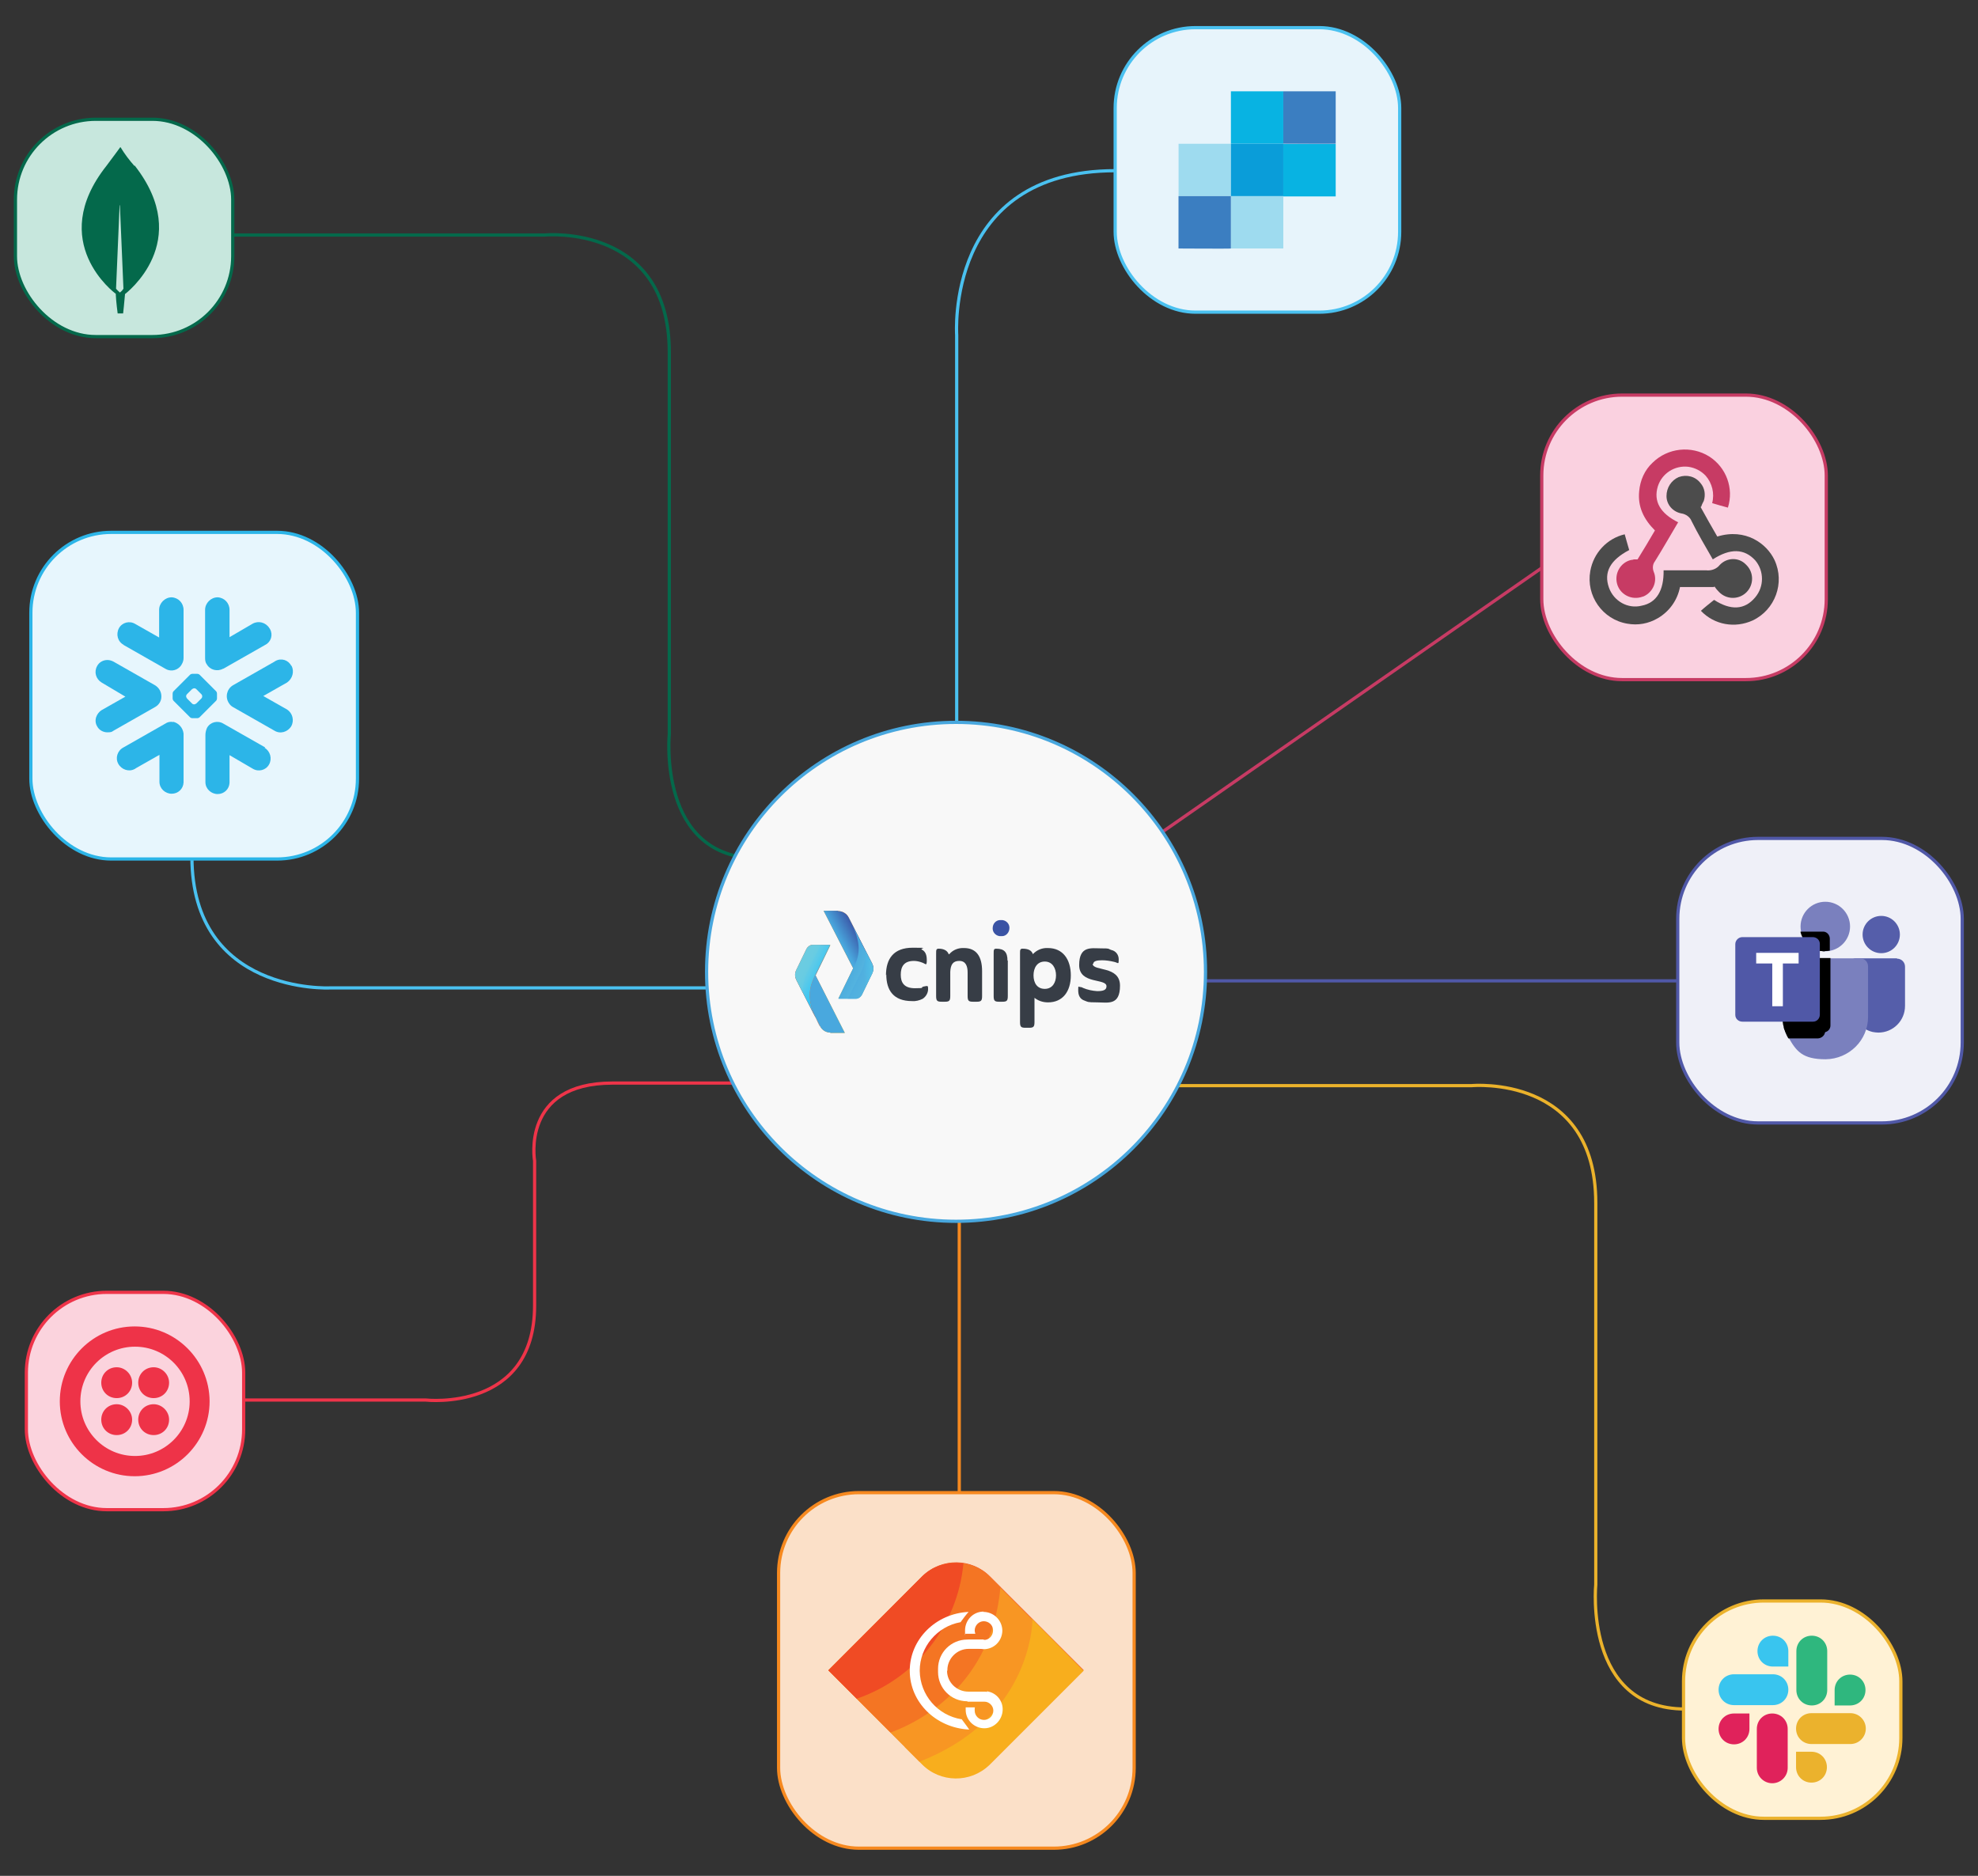 <svg xmlns="http://www.w3.org/2000/svg" xmlns:xlink="http://www.w3.org/1999/xlink" id="Layer_1" viewBox="0 0 615.3 583.5"><rect x="0" y="0" width="615.3" height="583.5" fill="#333333" stroke="none"/><defs><style>      .st0 {        fill: #f47523;      }      .st0, .st1, .st2, .st3, .st4, .st5, .st6, .st7, .st8 {        fill-rule: evenodd;      }      .st9, .st10, .st11, .st12, .st13, .st14, .st15, .st16 {        fill: none;      }      .st1, .st17 {        fill: #fff;      }      .st18 {        fill: url(#linear-gradient2);      }      .st19 {        fill: url(#linear-gradient1);      }      .st20 {        fill: url(#linear-gradient3);      }      .st21 {        fill: url(#linear-gradient6);      }      .st22 {        fill: url(#linear-gradient8);      }      .st23 {        fill: url(#linear-gradient7);      }      .st24 {        fill: url(#linear-gradient5);      }      .st10, .st25, .st26, .st11, .st27, .st28, .st29, .st12, .st30, .st13, .st14, .st31, .st32, .st33, .st15, .st16 {        stroke-miterlimit: 10;      }      .st10, .st29 {        stroke: #c73b64;      }      .st25 {        fill: #c7e7dd;      }      .st25, .st13 {        stroke: #04694b;      }      .st34 {        fill: url(#linear-gradient10);      }      .st2 {        fill: #2fb77e;      }      .st26 {        fill: #fff2d5;        stroke: #ebb22d;      }      .st35 {        fill: #373d46;      }      .st11 {        stroke: #ebb22b;      }      .st27 {        fill: #f8f8f8;        stroke: #48a7de;      }      .st36 {        fill: #5058a7;      }      .st37 {        fill: url(#linear-gradient);      }      .st28 {        fill: #fbd3dd;      }      .st28, .st12 {        stroke: #ee3449;      }      .st38 {        fill: #9edbef;      }      .st39 {        fill: #7a80be;      }      .st29 {        fill: #fad1e0;      }      .st40 {        fill: #ee3348;      }      .st41 {        fill: #555eaa;      }      .st42 {        fill: #08b3e2;      }      .st30 {        fill: #eff0f8;      }      .st30, .st16 {        stroke: #5058a7;      }      .st43 {        fill: #0a9dd9;      }      .st44 {        fill: #04694b;      }      .st45 {        fill: #2cb5e8;      }      .st46 {        fill: #3b7ec1;      }      .st3 {        fill: #f89623;      }      .st14, .st31 {        stroke: #f6891f;      }      .st4 {        fill: #f8ae1d;      }      .st31 {        fill: #fbe0c8;      }      .st5 {        fill: #39c5ef;      }      .st32 {        fill: #e7f6fd;        stroke: #2cb5e8;      }      .st33 {        fill: #e7f4fb;      }      .st33, .st15 {        stroke: #4ac1f0;      }      .st47 {        fill: #c73b64;      }      .st6 {        fill: #ebb22d;      }      .st48 {        fill: url(#linear-gradient4);      }      .st48, .st49 {        isolation: isolate;        opacity: .4;      }      .st49 {        fill: url(#linear-gradient9);      }      .st50 {        fill: #4b4b4b;      }      .st7 {        fill: #f04b24;      }      .st51 {        fill: #4c4c4c;      }      .st8 {        fill: #e0225b;      }    </style><linearGradient id="linear-gradient" x1="247.5" y1="349.8" x2="248.5" y2="349.8" gradientTransform="translate(-3571.1 9832.9) scale(15.5 -27.3)" gradientUnits="userSpaceOnUse"><stop offset="0" stop-color="#f6891f"></stop><stop offset="1" stop-color="#d02027"></stop></linearGradient><linearGradient id="linear-gradient1" x1="247" y1="349" x2="247.6" y2="349.6" gradientTransform="translate(-3571.1 9832.9) scale(15.5 -27.3)" gradientUnits="userSpaceOnUse"><stop offset="0" stop-color="#67cbe4"></stop><stop offset=".6" stop-color="#49a8de"></stop><stop offset="1" stop-color="#3a53a4"></stop></linearGradient><linearGradient id="linear-gradient2" x1="248.1" y1="349" x2="248.1" y2="348" gradientTransform="translate(-2422.2 9115) scale(10.8 -25.2)" gradientUnits="userSpaceOnUse"><stop offset="0" stop-color="#f05323" stop-opacity="0"></stop><stop offset="0" stop-color="#f04d23" stop-opacity="0"></stop><stop offset="1" stop-color="#f6891f"></stop></linearGradient><linearGradient id="linear-gradient3" x1="248" y1="349.2" x2="248.7" y2="348.4" gradientTransform="translate(-2422.2 9115) scale(10.8 -25.2)" gradientUnits="userSpaceOnUse"><stop offset="0" stop-color="#49a8de"></stop><stop offset="1" stop-color="#6bcce0"></stop></linearGradient><linearGradient id="linear-gradient4" x1="246.8" y1="346.1" x2="248.5" y2="346.5" gradientTransform="translate(-1712.6 5485.7) scale(8 -15)" gradientUnits="userSpaceOnUse"><stop offset=".4" stop-color="#49a8de"></stop><stop offset=".5" stop-color="#44baeb"></stop><stop offset=".6" stop-color="#4dc8ee"></stop><stop offset=".7" stop-color="#62cbe6"></stop><stop offset=".8" stop-color="#6bcce2"></stop><stop offset="1" stop-color="#6bcce0"></stop></linearGradient><linearGradient id="linear-gradient5" x1="247.5" y1="349.8" x2="248.5" y2="349.8" gradientTransform="translate(-3566 9843.6) scale(15.4 -27.3)" gradientUnits="userSpaceOnUse"><stop offset="0" stop-color="#d02027"></stop><stop offset="1" stop-color="#fdba12"></stop></linearGradient><linearGradient id="linear-gradient6" x1="247.9" y1="349.5" x2="248.4" y2="350" gradientTransform="translate(-3566 9843.6) scale(15.4 -27.3)" gradientUnits="userSpaceOnUse"><stop offset="0" stop-color="#49a8de"></stop><stop offset="0" stop-color="#49a8de"></stop><stop offset=".3" stop-color="#48aee3"></stop><stop offset=".5" stop-color="#3dc0f0"></stop><stop offset=".8" stop-color="#56c9e9"></stop><stop offset="1" stop-color="#6bcce0"></stop></linearGradient><linearGradient id="linear-gradient7" x1="248.1" y1="349.6" x2="248.1" y2="348.6" gradientTransform="translate(-2435.4 9123.7) scale(10.8 -25.2)" gradientUnits="userSpaceOnUse"><stop offset="0" stop-color="#f04d23"></stop><stop offset="1" stop-color="#fdba12"></stop></linearGradient><linearGradient id="linear-gradient8" x1="248" y1="349.8" x2="248.8" y2="348.9" gradientTransform="translate(-2435.4 9123.7) scale(10.8 -25.2)" gradientUnits="userSpaceOnUse"><stop offset="0" stop-color="#6bcce0"></stop><stop offset=".2" stop-color="#69cce2"></stop><stop offset=".3" stop-color="#5dcae8"></stop><stop offset=".5" stop-color="#38c6f4"></stop><stop offset=".7" stop-color="#49a8de"></stop><stop offset="1" stop-color="#3a53a4"></stop></linearGradient><linearGradient id="linear-gradient9" x1="274.6" y1="308" x2="273.6" y2="309.6" gradientTransform="translate(-1723.5 5483.6) scale(8 -15)" xlink:href="#linear-gradient4"></linearGradient><linearGradient id="linear-gradient10" x1="250.9" y1="324.8" x2="251.2" y2="323.9" gradientTransform="translate(-981.6 1963) scale(5.2 -5)" gradientUnits="userSpaceOnUse"><stop offset="0" stop-color="#3a53a4"></stop><stop offset="0" stop-color="#3a54a5"></stop><stop offset=".2" stop-color="#3d55a5"></stop><stop offset=".3" stop-color="#3f5aa8"></stop><stop offset=".4" stop-color="#4269b2"></stop><stop offset=".5" stop-color="#4c98d3"></stop><stop offset=".6" stop-color="#49a9df"></stop><stop offset="1" stop-color="#6bcce0"></stop></linearGradient></defs><g id="cnips-integration"><path id="Path_1655" class="st15" d="M297.6,241.9V104.2s-3.6-51.1,49.3-51.1"></path><rect id="Rectangle_324" class="st33" x="346.9" y="8.6" width="88.5" height="88.5" rx="25" ry="25"></rect><g id="Group_911"><path id="Path_1656" class="st17" d="M366.6,44.7h16.3v16.3h-16.3v-16.3Z"></path><path id="Path_1657" class="st38" d="M366.6,44.7h16.3v16.3h-16.3v-16.3Z"></path><path id="Path_1658" class="st17" d="M382.9,61h16.3v16.3h-16.3v-16.3Z"></path><path id="Path_1659" class="st38" d="M382.9,61h16.3v16.3h-16.3v-16.3Z"></path><path id="Path_1660" class="st46" d="M366.6,77.3h16.3c0,.1-16.3,0-16.3,0ZM366.6,61h16.3v16.3h-16.3v-16.3Z"></path><path id="Path_1661" class="st42" d="M382.9,28.4h16.3v16.3h-16.3v-16.3ZM399.2,44.8h16.3v16.3h-16.3v-16.3Z"></path><path id="Path_1662" class="st43" d="M399.2,61v-16.3h-16.3v16.3h16.3Z"></path><g id="Group_910"><path id="Path_1663" class="st46" d="M399.2,28.4h16.3v16.3h-16.3v-16.3Z"></path><path id="Path_1664" class="st46" d="M399.2,44.7h16.3c0,.1-16.3,0-16.3,0Z"></path></g></g><path id="Path_1665" class="st15" d="M235.6,307.3H102.6s-42.9,2.1-42.9-40.8"></path><rect id="Rectangle_325" class="st32" x="9.6" y="165.6" width="101.6" height="101.6" rx="25" ry="25"></rect><g id="Group"><path id="Path" class="st45" d="M82.5,232.5l-13-7.4c-1.8-1.1-4.1-.5-5.1,1.3,0,0,0,0,0,0-.3.7-.5,1.4-.5,2.2v14.7c0,2.1,1.8,3.7,3.8,3.7,0,0,0,0,0,0,2,0,3.6-1.5,3.7-3.5,0,0,0-.1,0-.2v-8.4l7.2,4.2c1.8,1.1,4.1.5,5.1-1.3,0,0,0,0,0,0,1-1.8.4-4.1-1.4-5.2"></path><path id="Path2" class="st45" d="M50.2,216.6c0-1.4-.7-2.6-1.9-3.4l-13-7.4c-.6-.3-1.2-.5-1.9-.5-1.3,0-2.6.7-3.2,1.9-1,1.8-.4,4,1.4,5.1l7.4,4.4-7.4,4.2c-.8.5-1.4,1.3-1.7,2.2-.3.9-.2,2,.3,2.8.6,1.2,1.9,1.9,3.2,1.9,1.4,0,1.4-.2,1.9-.5l13-7.4c1.2-.7,1.9-1.9,1.9-3.2"></path><path id="Path3" class="st45" d="M38.4,200.6l13,7.4c1.4.9,3.3.7,4.5-.5.7-.7,1.2-1.8,1.2-2.8v-15c0-2.1-1.6-3.8-3.7-3.9-2.1,0-3.9,1.8-3.9,3.9v8.6l-7.4-4.2c-1.8-1.1-4.1-.5-5.1,1.3,0,0,0,0,0,0-1,1.9-.4,4.2,1.5,5.2"></path><path id="Combined-Shape" class="st45" d="M67.5,217.2c0,.3-.1.6-.3.8l-5.1,5.1c-.2.2-.5.3-.8.3h-1.4c-.3,0-.6-.1-.8-.3l-5.1-5.1c-.2-.2-.3-.5-.3-.8v-1.4c0-.3.1-.6.3-.8l5.1-5.1c.2-.2.5-.3.8-.3h1.4c.3,0,.6.1.8.3l5.1,5.1c.2.2.3.5.3.8v1.4ZM62.9,216.6h0c0-.3-.1-.5-.3-.7l-1.5-1.5c-.2-.2-.4-.3-.7-.3h0c-.3,0-.5.2-.7.3l-1.5,1.5c-.2.2-.3.4-.3.7h0c0,.3.2.5.3.7l1.5,1.5c.2.2.4.3.7.3h0c.3,0,.5-.2.7-.3l1.5-1.5c.2-.2.3-.4.3-.7Z"></path><path id="Path4" class="st45" d="M69.5,208l13-7.4c1.8-.9,2.5-3.1,1.5-4.9,0,0-.1-.2-.2-.3-1.1-1.8-3.4-2.4-5.2-1.4l-7.2,4.2v-8.5c0-2.1-1.6-3.8-3.7-3.9-2.1,0-3.9,1.8-3.9,3.9v14.7c0,.8,0,1.5.5,2.2,1,1.8,3.3,2.4,5.1,1.4,0,0,0,0,0,0"></path><path id="Path5" class="st45" d="M53.9,224.6c-.9-.2-1.8,0-2.5.5l-13,7.4c-1.9,1-2.6,3.3-1.6,5.1s3.3,2.6,5.1,1.6c.1,0,.2-.1.3-.2l7.4-4.2v8.4c0,2.1,1.8,3.7,3.8,3.7,0,0,0,0,0,0,2,0,3.6-1.5,3.7-3.5,0,0,0-.1,0-.2v-15c-.2-1.8-1.5-3.3-3.3-3.7"></path><path id="Path6" class="st45" d="M90.6,207.1c-.9-1.8-3.1-2.5-4.9-1.5,0,0-.2.1-.3.2l-13,7.4c-1.9,1.2-2.4,3.7-1.2,5.5.3.5.7.9,1.2,1.2l13,7.4c1.8,1.1,4.1.4,5.2-1.4,1-1.8.4-4.1-1.3-5.2l-7.4-4.2,7.4-4.2c1.7-1.2,2.3-3.4,1.4-5.2"></path></g><path id="Path_1666" class="st13" d="M71.6,73.1h98s38.6-3.6,38.6,36.5v118.7s-3.8,38.7,27.8,38.7"></path><rect id="Rectangle_326" class="st25" x="4.8" y="37.1" width="67.6" height="67.6" rx="25" ry="25"></rect><path id="Path_1667" class="st44" d="M41.8,51.6c-1.6-1.8-3.1-3.8-4.3-5.8h-.1c-.4.6-2.3,3.1-4.3,5.8-18.8,23.8,2.8,39.7,2.8,39.7h.1c.1,2.5.6,6.2.6,6.2h1.7s.4-3.6.6-6.1h.1c0-.1,21.5-16.1,2.9-39.9ZM37.3,91c-.4-.4-.9-.8-1.2-1.2h0l1.1-25.9c0-.1.1-.1.1,0l1.1,25.9h0c-.3.5-.7.9-1.1,1.2h0Z"></path><line id="Line_156" class="st16" x1="359.1" y1="305.1" x2="522.9" y2="305.1"></line><rect id="Rectangle_327" class="st30" x="521.9" y="260.8" width="88.5" height="88.5" rx="25" ry="25"></rect><g id="Group_913"><circle id="Ellipse_89" class="st39" cx="567.8" cy="288.2" r="7.7"></circle><path id="Path_1668" d="M567.2,289.8h-7.1v.2h0c1.1,4.1,5.1,6.5,9.1,5.7v-3.7c0-1.1-.8-2.1-1.9-2.2,0,0-.1,0-.2,0h0Z"></path><path id="Path_1669" d="M565.5,291.5h-4.8c1.3,2.7,4,4.4,6.9,4.4v-2.2c0-1.2-.8-2.1-2-2.2,0,0,0,0,0,0h0,0Z"></path><circle id="Ellipse_90" class="st41" cx="585.2" cy="290.7" r="5.8"></circle><g id="Group_912"><path id="Path_1670" class="st41" d="M590.1,298.1h-13c-.6,0-1.1.5-1.1,1.1h0v13.4c0,4,2.7,7.5,6.5,8.4.6.1,1.2.2,1.8.2,4.6,0,8.3-3.7,8.3-8.3v-12.2c0-1.4-1.1-2.5-2.5-2.5h0Z"></path><path id="Path_1671" class="st39" d="M581.1,300.6v15.7c0,7.3-5.9,13.1-13.2,13.2-7.2,0-9.1-2.5-11.5-6.7-.3-.5-.6-1.1-.8-1.6-.2-.6-.4-1.1-.6-1.6-.3-1.1-.4-2.2-.4-3.3v-15.7h0c0-1.4,1.1-2.5,2.5-2.5h21.6c1.3,0,2.4,1.1,2.4,2.5h0Z"></path><path id="Path_1672" d="M565.5,291.5h-4.8c1.3,2.7,4,4.4,6.9,4.4v-2.2c0-1.2-.8-2.1-2-2.2,0,0,0,0,0,0h0,0Z"></path><path id="Path_1673" d="M569.4,298.1v20.9c0,1-.7,1.9-1.8,2.1-.2,0-.3.1-.5.1h-11.6c-.2-.6-.4-1.1-.6-1.6-.3-1.1-.4-2.2-.4-3.4v-15.7h0c0-1.4,1.1-2.5,2.5-2.5h12.4,0Z"></path><path id="Path_1674" d="M567.8,298.1v22.6c0,.2,0,.3-.1.5-.2,1-1.1,1.7-2.1,1.8h-9.3c-.3-.5-.6-1.1-.8-1.6-.2-.6-.4-1.1-.6-1.6-.2-1.1-.3-2.3-.3-3.4v-15.7h0c0-1.4,1.1-2.5,2.5-2.5h10.7,0ZM567.8,298.1v19.4c0,1.2-.9,2.2-2.1,2.2,0,0,0,0,0,0h-10.6c-.3-1.1-.4-2.2-.4-3.4v-15.7h0c0-1.4,1.1-2.5,2.5-2.5h10.7ZM557,298.1h0c-1.4,0-2.5,1.1-2.5,2.5v15.7c0,1.1.1,2.2.4,3.3h9c1.2,0,2.2-.9,2.2-2.1,0,0,0,0,0,0v-19.2h-9.1Z"></path><path id="Path_1675" class="st36" d="M541.9,291.5h22c1.2,0,2.2.9,2.2,2.1,0,0,0,0,0,0v22c0,1.2-.9,2.2-2.1,2.2,0,0,0,0,0,0h-22c-1.2,0-2.2-.9-2.2-2.1,0,0,0,0,0,0v-22c0-1.2,1-2.2,2.2-2.2h0Z"></path><path id="Path_1676" class="st17" d="M559.5,299.7h-4.9v13.3h-3.3v-13.3h-5v-3.3h13.2v3.3h0Z"></path></g><path id="Path_1677" class="st9" d="M539.7,278.3h52.9v52.9h-52.9v-52.9Z"></path></g><path id="Path_1678" class="st12" d="M71.3,435.5h61.2s33.8,3.8,33.8-29.4v-45s-4.3-24.2,24.2-24.2h45"></path><rect id="Rectangle_328" class="st28" x="8.2" y="402" width="67.6" height="67.6" rx="25" ry="25"></rect><path id="Path_1679" class="st40" d="M41.1,430.1c0,2.7-2.1,4.8-4.8,4.8-2.7,0-4.8-2.1-4.8-4.8,0-2.7,2.1-4.8,4.8-4.8h0c2.6,0,4.8,2.2,4.8,4.8ZM36.3,436.8c-2.7,0-4.8,2.1-4.8,4.8s2.1,4.8,4.8,4.8,4.8-2.1,4.8-4.8h0c0-2.6-2.2-4.8-4.8-4.8h0ZM65.2,435.9c0,12.8-10.4,23.3-23.3,23.3-12.8,0-23.3-10.4-23.3-23.3,0-12.8,10.4-23.3,23.3-23.3,12.8,0,23.2,10.4,23.3,23.2,0,0,0,0,0,0h0ZM59,435.9c0-9.4-7.6-17-17-17s-17,7.6-17,17c0,9.4,7.6,17,17,17,9.3,0,16.9-7.5,17-16.8,0,0,0-.1,0-.2h0ZM47.8,436.8c-2.7,0-4.8,2.1-4.8,4.8s2.1,4.8,4.8,4.8,4.8-2.1,4.8-4.8h0c0-2.6-2.2-4.8-4.8-4.8h0ZM47.8,425.3c-2.7,0-4.8,2.1-4.8,4.8s2.1,4.8,4.8,4.8,4.8-2.1,4.8-4.8h0c0-2.6-2.2-4.8-4.8-4.8h0Z"></path><line id="Line_157" class="st14" x1="298.4" y1="475.7" x2="298.4" y2="364.1"></line><rect id="Rectangle_329" class="st31" x="242.2" y="464.3" width="110.6" height="110.6" rx="25" ry="25"></rect><g id="Group_914"><g id="Rounded_Rectangle_1"><path id="Path_1680" class="st7" d="M308,490.4c-5.7-5.8-15.1-5.9-21-.2,0,0-.1.1-.2.2l-29.1,29.1,29.1,29.1c5.7,5.8,15.1,5.9,21,.2,0,0,.1-.1.2-.2l29.1-29.1-29.1-29.1Z"></path></g><g id="Rounded_Rectangle_1_copy"><path id="Path_1681" class="st4" d="M320.9,503.4l-39.5,40,5.4,5.4c5.7,5.8,15.1,5.9,21,.2,0,0,.1-.1.2-.2l29.1-29.1-16.2-16.3h0Z"></path></g><g id="Rounded_Rectangle_1_copy_2"><path id="Path_1682" class="st3" d="M321.2,503.8l-13.2-13.2c-5.7-5.8-15.1-5.9-21-.2,0,0-.1.1-.2.2l-29.1,29,28.3,28.4c31.3-12.2,34.9-37.3,35.2-44.2h0Z"></path></g><g id="Rounded_Rectangle_1_copy_4"><path id="Path_1683" class="st0" d="M311.2,493.7l-3.2-3.2c-5.7-5.8-15.1-5.9-21-.2,0,0-.1.1-.2.2l-29.1,29.1,19.3,19.3c4.4-1.5,31.3-11.9,34.2-45.2h0Z"></path></g><g id="Rounded_Rectangle_1_copy_3"><path id="Path_1684" class="st7" d="M299.7,486.3c-4.8-.7-9.6.8-13,4.2l-29,29.1,8.8,8.8c18.4-6.3,31.4-22.8,33.2-42.1h0Z"></path></g><g id="Ellipse_1"><path id="Path_1685" class="st1" d="M299.1,534.8c-7.4-1.2-12.9-7.5-13-15.1,0-7.4,5.4-13.8,12.7-15.1.8-1.1,1.6-2.2,2.5-3.2-10.2.5-18.3,8.5-18.3,18.3s8.1,17.8,18.5,18.3c-.8-1.2-1.7-2.3-2.4-3.3h0Z"></path></g><g id="Rectangle_1"><path id="Path_1686" class="st1" d="M294.7,519.7v-.2c0-3.6,3-6.6,6.6-6.6h4.7v-2.9h-5.1c-5,0-9.1,4-9.1,9.1,0,0,0,0,0,0v1c0,5,4,9.1,9.1,9.1,0,0,0,0,0,0h5.9v-3h-5.6c-3.6,0-6.6-2.9-6.6-6.5h0Z"></path></g><g id="Ellipse_2"><path id="Path_1687" class="st1" d="M306,501.3c-3.2,0-5.7,2.5-5.8,5.7,0,0,0,0,0,0,0,3.2,0,.8.2,1.2h3c-.1-.3-.2-.7-.2-1,0-1.6,1.3-2.9,2.8-2.9,0,0,0,0,0,0,1.5,0,2.8,1.1,2.9,2.6,0,0,0,.2,0,.3,0,1.4-1,2.7-2.4,2.9h-5.4c1,1.7,2.9,2.8,4.9,2.9,3.2,0,5.7-2.5,5.8-5.7,0,0,0,0,0,0,0-3.3-2.7-5.9-5.9-5.9Z"></path></g><g id="Ellipse_2_copy"><path id="Path_1688" class="st1" d="M307,526.3h-1.9c-1.8.3-3.3,1.5-4.2,3h5.2c1.6,0,2.9,1.3,2.9,2.8,0,0,0,0,0,0,0,1.6-1.3,2.9-2.9,2.9s-2.9-1.3-2.9-2.9h0c0-1.7,0-.7.2-1h-3v.8c0,3.2,2.7,5.7,5.8,5.7,3.1,0,5.6-2.6,5.7-5.7.1-2.9-2-5.4-4.9-5.8Z"></path></g></g><path id="Path_1689" class="st11" d="M359.8,337.7h98s38.6-3.6,38.6,36.5v118.7s-3.8,38.7,27.8,38.7"></path><rect id="Rectangle_330" class="st26" x="523.7" y="498" width="67.6" height="67.6" rx="25" ry="25"></rect><g id="Group_915"><path id="Path_1690" class="st8" d="M544.2,537.8c0,2.7-2.1,4.8-4.8,4.8s-4.8-2.1-4.8-4.8c0-2.7,2.1-4.8,4.8-4.8h4.8v4.8ZM546.5,537.8c0-2.7,2.1-4.8,4.8-4.8,2.7,0,4.8,2.1,4.8,4.8h0v12.1c0,2.7-2.2,4.8-4.8,4.8-2.6,0-4.8-2.1-4.8-4.8v-12.1Z"></path><path id="Path_1691" class="st5" d="M551.5,518.4c-2.7,0-4.8-2.1-4.8-4.8,0-2.7,2.1-4.8,4.8-4.8,2.7,0,4.8,2.1,4.8,4.8h0v4.8h-4.8ZM551.5,520.8c2.7,0,4.8,2.1,4.8,4.8s-2.1,4.8-4.8,4.8h-12.1c-2.7,0-4.8-2.1-4.8-4.8s2.1-4.8,4.8-4.8h12.1Z"></path><path id="Path_1692" class="st2" d="M570.7,525.7c0-2.7,2.1-4.8,4.8-4.8,2.7,0,4.8,2.1,4.8,4.8s-2.1,4.8-4.8,4.8h-4.8v-4.8ZM568.4,525.7c0,2.7-2.1,4.8-4.8,4.8-2.7,0-4.8-2.1-4.8-4.8h0v-12.1c0-2.7,2.1-4.8,4.8-4.8,2.7,0,4.8,2.1,4.8,4.8h0v12.1Z"></path><path id="Path_1693" class="st6" d="M563.5,544.9c2.7,0,4.8,2.1,4.8,4.8s-2.1,4.8-4.8,4.8-4.8-2.1-4.8-4.8v-4.8h4.8ZM563.5,542.5c-2.7,0-4.8-2.1-4.8-4.8,0-2.7,2.1-4.8,4.8-4.8h12.1c2.7,0,4.8,2.2,4.8,4.8,0,2.6-2.1,4.8-4.8,4.8h-12.1Z"></path></g><line id="Line_158" class="st10" x1="359.1" y1="260.5" x2="481.4" y2="175.4"></line><rect id="Rectangle_331" class="st29" x="479.6" y="122.9" width="88.5" height="88.5" rx="25" ry="25"></rect><g id="Group_916"><path id="Path_1694" class="st47" d="M522,162.5c-2.5,4.2-4.7,8.1-7.2,12.1-.7.9-.8,2.1-.4,3.2,1.3,3-.2,6.4-3.1,7.7-.3.1-.7.2-1,.3-3.2.8-6.5-1.1-7.3-4.3-.8-3.2,1.1-6.5,4.3-7.3.3,0,.7-.1,1-.2.4,0,.7,0,1.1,0,1.8-2.9,3.6-5.9,5.4-9-3.4-3.4-5.4-7.3-4.9-12.2.3-3.4,1.7-6.6,4.2-8.9,4.7-4.6,12-5.4,17.6-1.9,5.3,3.4,7.7,9.9,5.8,15.9-1.6-.4-3.2-.9-4.9-1.4.8-3,0-6.2-2-8.5-1.4-1.5-3.3-2.5-5.4-2.8-4.2-.5-8.2,2-9.5,6.1-1.4,4.6.7,8.4,6.4,11.2h0Z"></path><path id="Path_1695" class="st51" d="M529,157.7c1.7,3.1,3.4,6.1,5.2,9.2,8.8-2.7,15.4,2.2,17.8,7.3,3.3,7.1.2,15.5-6.8,18.8-5.5,2.5-11.9,1.4-16.1-3,1.2-1.1,2.6-2.2,4.1-3.4,5.1,3.3,9.5,3.2,12.8-.8,2.8-3.3,2.8-8.2,0-11.5-3.4-3.7-7.8-3.8-13.2-.3-2.3-4-4.6-7.9-6.6-11.9-.5-1.3-1.8-2.2-3.2-2.4-2.6-.5-4.6-2.7-4.6-5.4,0-2.6,1.5-4.9,3.8-5.9,2.5-.9,5.2-.2,6.8,1.9,1.3,1.5,1.6,3.6,1,5.5-.3.6-.6,1.1-.8,1.8h0Z"></path><path id="Path_1696" class="st50" d="M533.2,182.6h-10.6c-.8,4.1-3.3,7.6-6.9,9.7-2.9,1.7-6.2,2.3-9.5,1.7-7.7-1.3-12.9-8.7-11.5-16.4,1-5.6,5.2-10.1,10.7-11.4.5,1.7.9,3.3,1.4,4.9-5.9,3.1-8,6.9-6.3,11.7,1.5,4.2,5.9,6.7,10.2,5.6,4.6-.9,6.9-4.7,6.8-11h13.2c1.6.2,3.3-.4,4.3-1.7,2.2-2.3,5.8-2.4,8-.2,0,0,.2.2.3.3,2.3,2.3,2.3,6.1,0,8.4,0,0-.1.1-.2.2-2.4,2.2-6.1,2.1-8.4-.3-.5-.5-1-1.1-1.4-1.7h0Z"></path></g><g id="Group_921"><circle id="Ellipse_91" class="st27" cx="297.4" cy="302.3" r="77.6"></circle><g id="Group_920"><g id="Group_919"><g id="Group_917"><path id="Path_1697" class="st37" d="M260.7,283.3h-4.5l9.2,17.9-4.6,9.4h5.4c.8,0,1.5-.5,1.9-1.2l3.2-6.6c.5-1,.5-2.1,0-3.1l-7.3-14.3c-.6-1.2-1.9-2-3.3-2h0Z"></path><path id="Path_1698" class="st19" d="M260.7,283.3h-4.5l9.2,17.9-4.6,9.4h5.4c.8,0,1.5-.5,1.9-1.2l3.2-6.6c.5-1,.5-2.1,0-3.1l-7.3-14.3c-.6-1.2-1.9-2-3.3-2h0Z"></path><path id="Path_1699" class="st18" d="M264,285.4c3.7,7.1,4,10.8,1.4,15.9l-4.6,9.4h5.4c.8,0,1.5-.5,1.9-1.2l3.2-6.6c.5-1,.5-2.1,0-3.1l-7.3-14.3h0Z"></path><path id="Path_1700" class="st20" d="M264,285.4c3.7,7.1,4,10.8,1.4,15.9l-4.6,9.4h5.4c.8,0,1.5-.5,1.9-1.2l3.2-6.6c.5-1,.5-2.1,0-3.1l-7.3-14.3h0Z"></path><path id="Path_1701" class="st48" d="M271.3,299.7l-2-4c0,2.4-.5,4.8-1.6,6.9l-4,8.1h2.5c.8,0,1.5-.5,1.9-1.2l3.2-6.6c.5-1,.5-2.1,0-3.1h0Z"></path></g><g id="Group_918"><path id="Path_1702" class="st24" d="M258.3,321.3h4.5l-9.1-17.9,4.6-9.4h-5.4c-.8,0-1.5.5-1.9,1.2l-3.2,6.6c-.5,1-.5,2.1,0,3.1l7.3,14.3c.6,1.2,1.8,2,3.2,2h0Z"></path><path id="Path_1703" class="st21" d="M258.3,321.3h4.5l-9.1-17.9,4.6-9.4h-5.4c-.8,0-1.5.5-1.9,1.2l-3.2,6.6c-.5,1-.5,2.1,0,3.1l7.3,14.3c.6,1.2,1.8,2,3.2,2h0Z"></path><path id="Path_1704" class="st23" d="M255,319.2c-3.7-7.1-4-10.8-1.4-15.9l4.6-9.4h-5.4c-.8,0-1.5.5-1.9,1.2l-3.2,6.6c-.5,1-.5,2.1,0,3.1l7.3,14.3h0Z"></path><path id="Path_1705" class="st22" d="M255,319.2c-3.7-7.1-4-10.8-1.4-15.9l4.6-9.4h-5.4c-.8,0-1.5.5-1.9,1.2l-3.2,6.6c-.5,1-.5,2.1,0,3.1l7.3,14.3h0Z"></path><path id="Path_1706" class="st49" d="M247.7,304.9l2,4c0-2.4.5-4.8,1.6-6.9l4-8.1h-2.5c-.8,0-1.5.5-1.9,1.2l-3.2,6.6c-.5,1-.5,2.1,0,3.1h0Z"></path></g></g><path id="Path_1707" class="st35" d="M275.6,303.4c0-5.2,2.4-8.6,8.3-8.6s1.9.1,2.9.6c.7.4,1.5,1.1,1.5,3.2s-.3,1.2-1.5.8c-.8-.3-1.7-.5-2.5-.5-3.2,0-4.1,1.9-4.1,4.3s1,4.2,4.4,4.2,1.6-.2,2.6-.5c1.4-.3,1.5-.3,1.5.5.1,1.3-.6,2.6-1.7,3.3-1,.5-2.2.8-3.3.7-5.8,0-8-3.4-8-8.3h0Z"></path><path id="Path_1708" class="st35" d="M295.3,296.8c1.1-1.3,2.8-2,4.6-1.9,3.8,0,5.6,2.6,5.6,7.2v7.7c0,1.5-.3,1.8-1.7,1.8h-1.1c-1.4,0-1.7-.3-1.7-1.8v-7.3c0-2-.6-3.6-2.6-3.6s-2.7,1.2-2.8,3.4v7.5c0,1.5-.3,1.8-1.7,1.8h-1c-1.4,0-1.7-.3-1.7-1.8v-13.1c0-1.2,0-1.6.8-1.6,1.6,0,2.7.6,3.1,1.7h.1Z"></path><path id="Path_1709" class="st35" d="M313.5,298.8v11c0,1.5-.3,1.8-1.7,1.8h-1c-1.4,0-1.7-.3-1.7-1.8v-13.1c0-1.2,0-1.6.8-1.6,2.5,0,3.5,1.1,3.5,3.7h0Z"></path><path id="Path_1710" class="st35" d="M321.8,310.3v7.6c0,1.5-.3,1.8-1.7,1.8h-1.1c-1.4,0-1.7-.3-1.7-1.8v-21.2c0-1.2,0-1.6.8-1.6,1.7,0,2.8.5,3.2,1.7,1.2-1.3,2.9-2,4.7-1.9,4.6,0,7.1,3.5,7.1,8.5s-2.5,8.4-7.1,8.4c-1.6,0-3.1-.5-4.3-1.5h0ZM325,307.6c2.4,0,3.5-2,3.5-4.2s-1.1-4.3-3.5-4.3-3.5,2-3.5,4.3,1.1,4.2,3.5,4.2h0Z"></path><path id="Path_1711" class="st35" d="M339.9,299.8c0,2.4,8.5.5,8.5,6.8s-3.8,5.2-7.1,5.2-2.9-.2-3.8-.5c-1.6-.5-2.1-1.7-2.1-3.3s.1-1,.5-1c.3,0,.7.1,1,.3,1.4.6,2.9.9,4.4,1,1.8,0,2.9-.3,2.9-1.5,0-2.6-8.5-.5-8.5-6.6s3.8-5.2,6.8-5.2,2,.1,3.2.5c1.4.3,2.3,1.5,2.3,2.9,0,1.8-.1,1.1-1.4.8-1.3-.3-2.5-.5-3.8-.5-1.7,0-2.7.3-2.7,1.1h0Z"></path><path id="Path_1712" class="st34" d="M311.4,286.2c1.3-.1,2.5.9,2.6,2.2,0,0,0,.2,0,.3,0,1.3-1,2.5-2.3,2.5,0,0-.2,0-.3,0-1.3.1-2.5-.9-2.6-2.2,0-.1,0-.2,0-.3,0-1.3.9-2.4,2.2-2.5.1,0,.2,0,.4,0Z"></path></g></g></g></svg>
